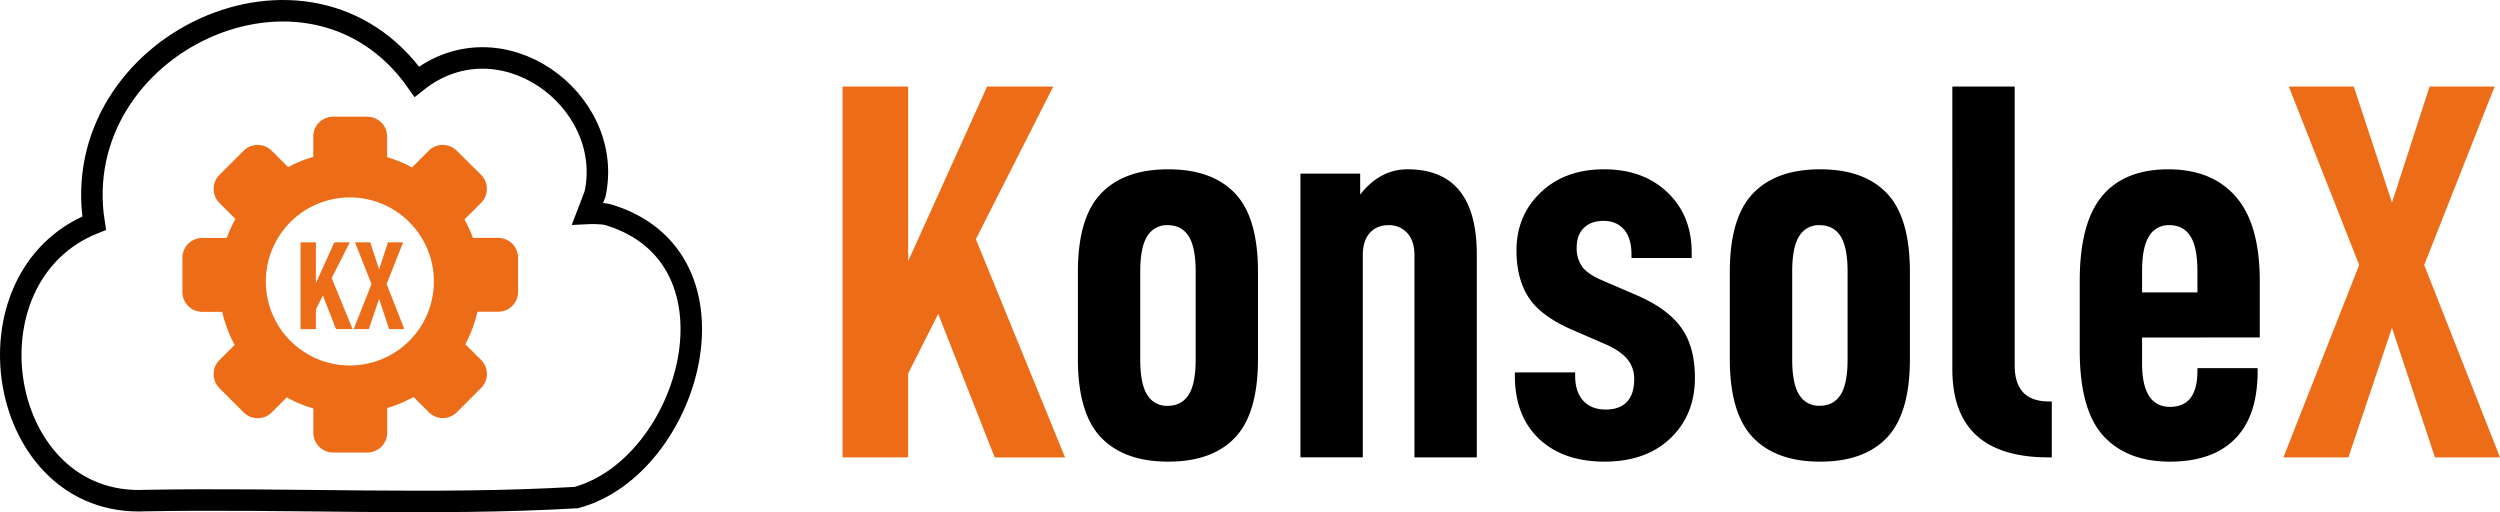 <svg 
    xmlns="http://www.w3.org/2000/svg" 
    viewBox="0 0 1511.77 309.72"
>
    <path 
        d="M252.05 49.38c50.46-40.13 119.88 10.91 107.83 67.78-1.13 3.17-4.5 11.9-4.5 11.9s7.93-.39 12.34.77c86.06 25.85 49.67 152.33-19.21 171.05-86.29 5-173.68.23-260.34 1.82-90.3 4.46-112.9-135.33-31.24-167.76C39.89 26.9 187.09-42.93 252.05 49.38Z" 
        fill="none" 
        stroke="#000" 
        stroke-miterlimit="10" 
        stroke-width="13"
    />
    <g>
        <path 
            d="M301.28 143.86h-15.31a77.18 77.18 0 0 0-5.08-11.17l10-10a12 12 0 0 0 0-17l-14.65-14.53a12 12 0 0 0-17 0l-10.09 10.1a78.07 78.07 0 0 0-15.05-6.23V82.56a12 12 0 0 0-12-12h-20.65a12 12 0 0 0-12 12v12.29a77.82 77.82 0 0 0-15.21 6.21l-9.93-9.9a12 12 0 0 0-17 0l-14.6 14.59a12 12 0 0 0 0 17l9.67 9.66a77.91 77.91 0 0 0-5.25 11.48H122.3a12 12 0 0 0-12 12v20.68a12 12 0 0 0 12 12h12.08a78.5 78.5 0 0 0 7.52 20l-9.19 9.18a12 12 0 0 0 0 17l14.63 14.62a12 12 0 0 0 17 0l9.06-9.06a78.45 78.45 0 0 0 16.08 6.68v14.65a12 12 0 0 0 12 12h20.68a12 12 0 0 0 12-12v-14.89a78.23 78.23 0 0 0 15.91-6.71l9.23 9.23a12 12 0 0 0 17 0l14.62-14.62a12 12 0 0 0 0-17l-9.55-9.49a78.65 78.65 0 0 0 7.35-19.65h12.56a12 12 0 0 0 12-12v-20.65a12 12 0 0 0-12-12Zm-140.53 26.3a50.81 50.81 0 1 1 50.76 50.85 50.8 50.8 0 0 1-50.76-50.85Z" 
            fill="#ed6c18"
        />
        <path 
            d="m195.26 178.69-4.25 8.47v11.85h-9.27v-52.46h9.27v24.69l11.17-24.69h9.33l-10.93 21.61 12.62 30.85h-10Zm29.41-6.91-10-25.23h9.19l5.4 16.41 5.32-16.41h9.2l-10 25.23 10.72 27.2h-9.2l-6.08-18.31-6.16 18.31h-9.19Zm342.67 18.02-18.2 36.08v50.7h-39.63V52.33h39.65v105.62l47.75-105.62h40l-46.8 92.3 53.95 132h-42.55Z" 
            fill="#ed6c18"
        />
        <path 
            d="M665.81 264.55q-14-14.62-14-47.45v-52.65q0-32.82 14-47.45t40.63-14.62q26.64 0 40.46 14.62t13.81 47.45v52.65q0 32.83-13.81 47.45t-40.46 14.61q-26.65 0-40.63-14.61Zm53-25.84q4.22-6.65 4.22-21.28v-53.27q0-14.62-4.22-21.29t-12.7-6.71a13.71 13.71 0 0 0-12.35 6.66q-4.25 6.68-4.25 21.34v53.3q0 14.63 4.22 21.28a13.7 13.7 0 0 0 12.35 6.67q8.43-.03 12.71-6.7Zm67.58-133.73h36.12v12.67q12-15.27 28.6-15.27 41.93 0 41.92 51.67v122.53h-37.7v-122.2q0-8.78-4.38-13.49a14.67 14.67 0 0 0-11.27-4.73c-4.76 0-8.56 1.57-11.37 4.71s-4.22 7.64-4.22 13.49v122.2h-37.7Zm144.29 160.38q-14.62-13.8-14.62-38.18v-2h36.45v2q0 9.75 4.87 15.11t13.65 5.36q8.44 0 12.84-4.71t4.34-13.78a18.36 18.36 0 0 0-4.07-11.87q-4.07-5-12.83-8.93l-19.5-8.45q-19.83-8.44-27.3-19.83t-7.48-28.6q0-21.12 14.63-35.1t38.35-14q23.71 0 38.35 14t14.62 36.4v3.25h-36.4v-2q0-10.06-4.55-15.27t-12.35-5.2q-7.49 0-11.86 4.22t-4.39 12a19 19 0 0 0 3.25 11.37q3.24 4.56 12.35 8.45l21.13 9.1q18.52 8.13 26.65 19.66t8.12 30.07q0 22.43-14.79 36.56t-39.81 14.17q-25.03 0-39.65-13.8Zm129.35-.81q-14-14.62-14-47.45v-52.65q0-32.82 14-47.45t40.63-14.62q26.64 0 40.46 14.62t13.81 47.45v52.65q0 32.83-13.81 47.45t-40.46 14.61q-26.65 0-40.63-14.61Zm53-25.84q4.21-6.65 4.22-21.28v-53.27q0-14.62-4.22-21.29t-12.7-6.71a13.71 13.71 0 0 0-12.35 6.66q-4.23 6.66-4.22 21.29v53.3q0 14.63 4.22 21.28a13.7 13.7 0 0 0 12.35 6.67q8.45.02 12.68-6.65Zm67.57-15.43V52.33h37.7V221q0 21.78 20.8 21.78h1.63v33.8h-2q-58.13 0-58.13-53.3Zm114.73-19.18v15.6q0 26.32 16.9 26.33 16.58 0 16.57-21.78v-1.62h36.4v1.95q0 27-13.65 40.78t-39.32 13.8q-26 0-40.3-15.6t-14.3-51.68v-41.9q0-35.1 13.48-51.35t40.14-16.25q26.33 0 40.79 16.57t14.46 51v34.12Zm4.22-61.26q-4.23 6.66-4.22 21.29v12.67h33.47v-12.64q0-14.62-4.22-21.29t-12.68-6.71a13.71 13.71 0 0 0-12.39 6.68Z"
        />
        <path 
            d="m1426.62 160.23-42.57-107.9h39.32l23.08 70.2 22.75-70.2h39.31l-42.57 107.9 45.82 116.35h-39.32l-26-78.33-26.33 78.33h-39.32Z" fill="#ed6c18"
        />
    </g>
</svg>